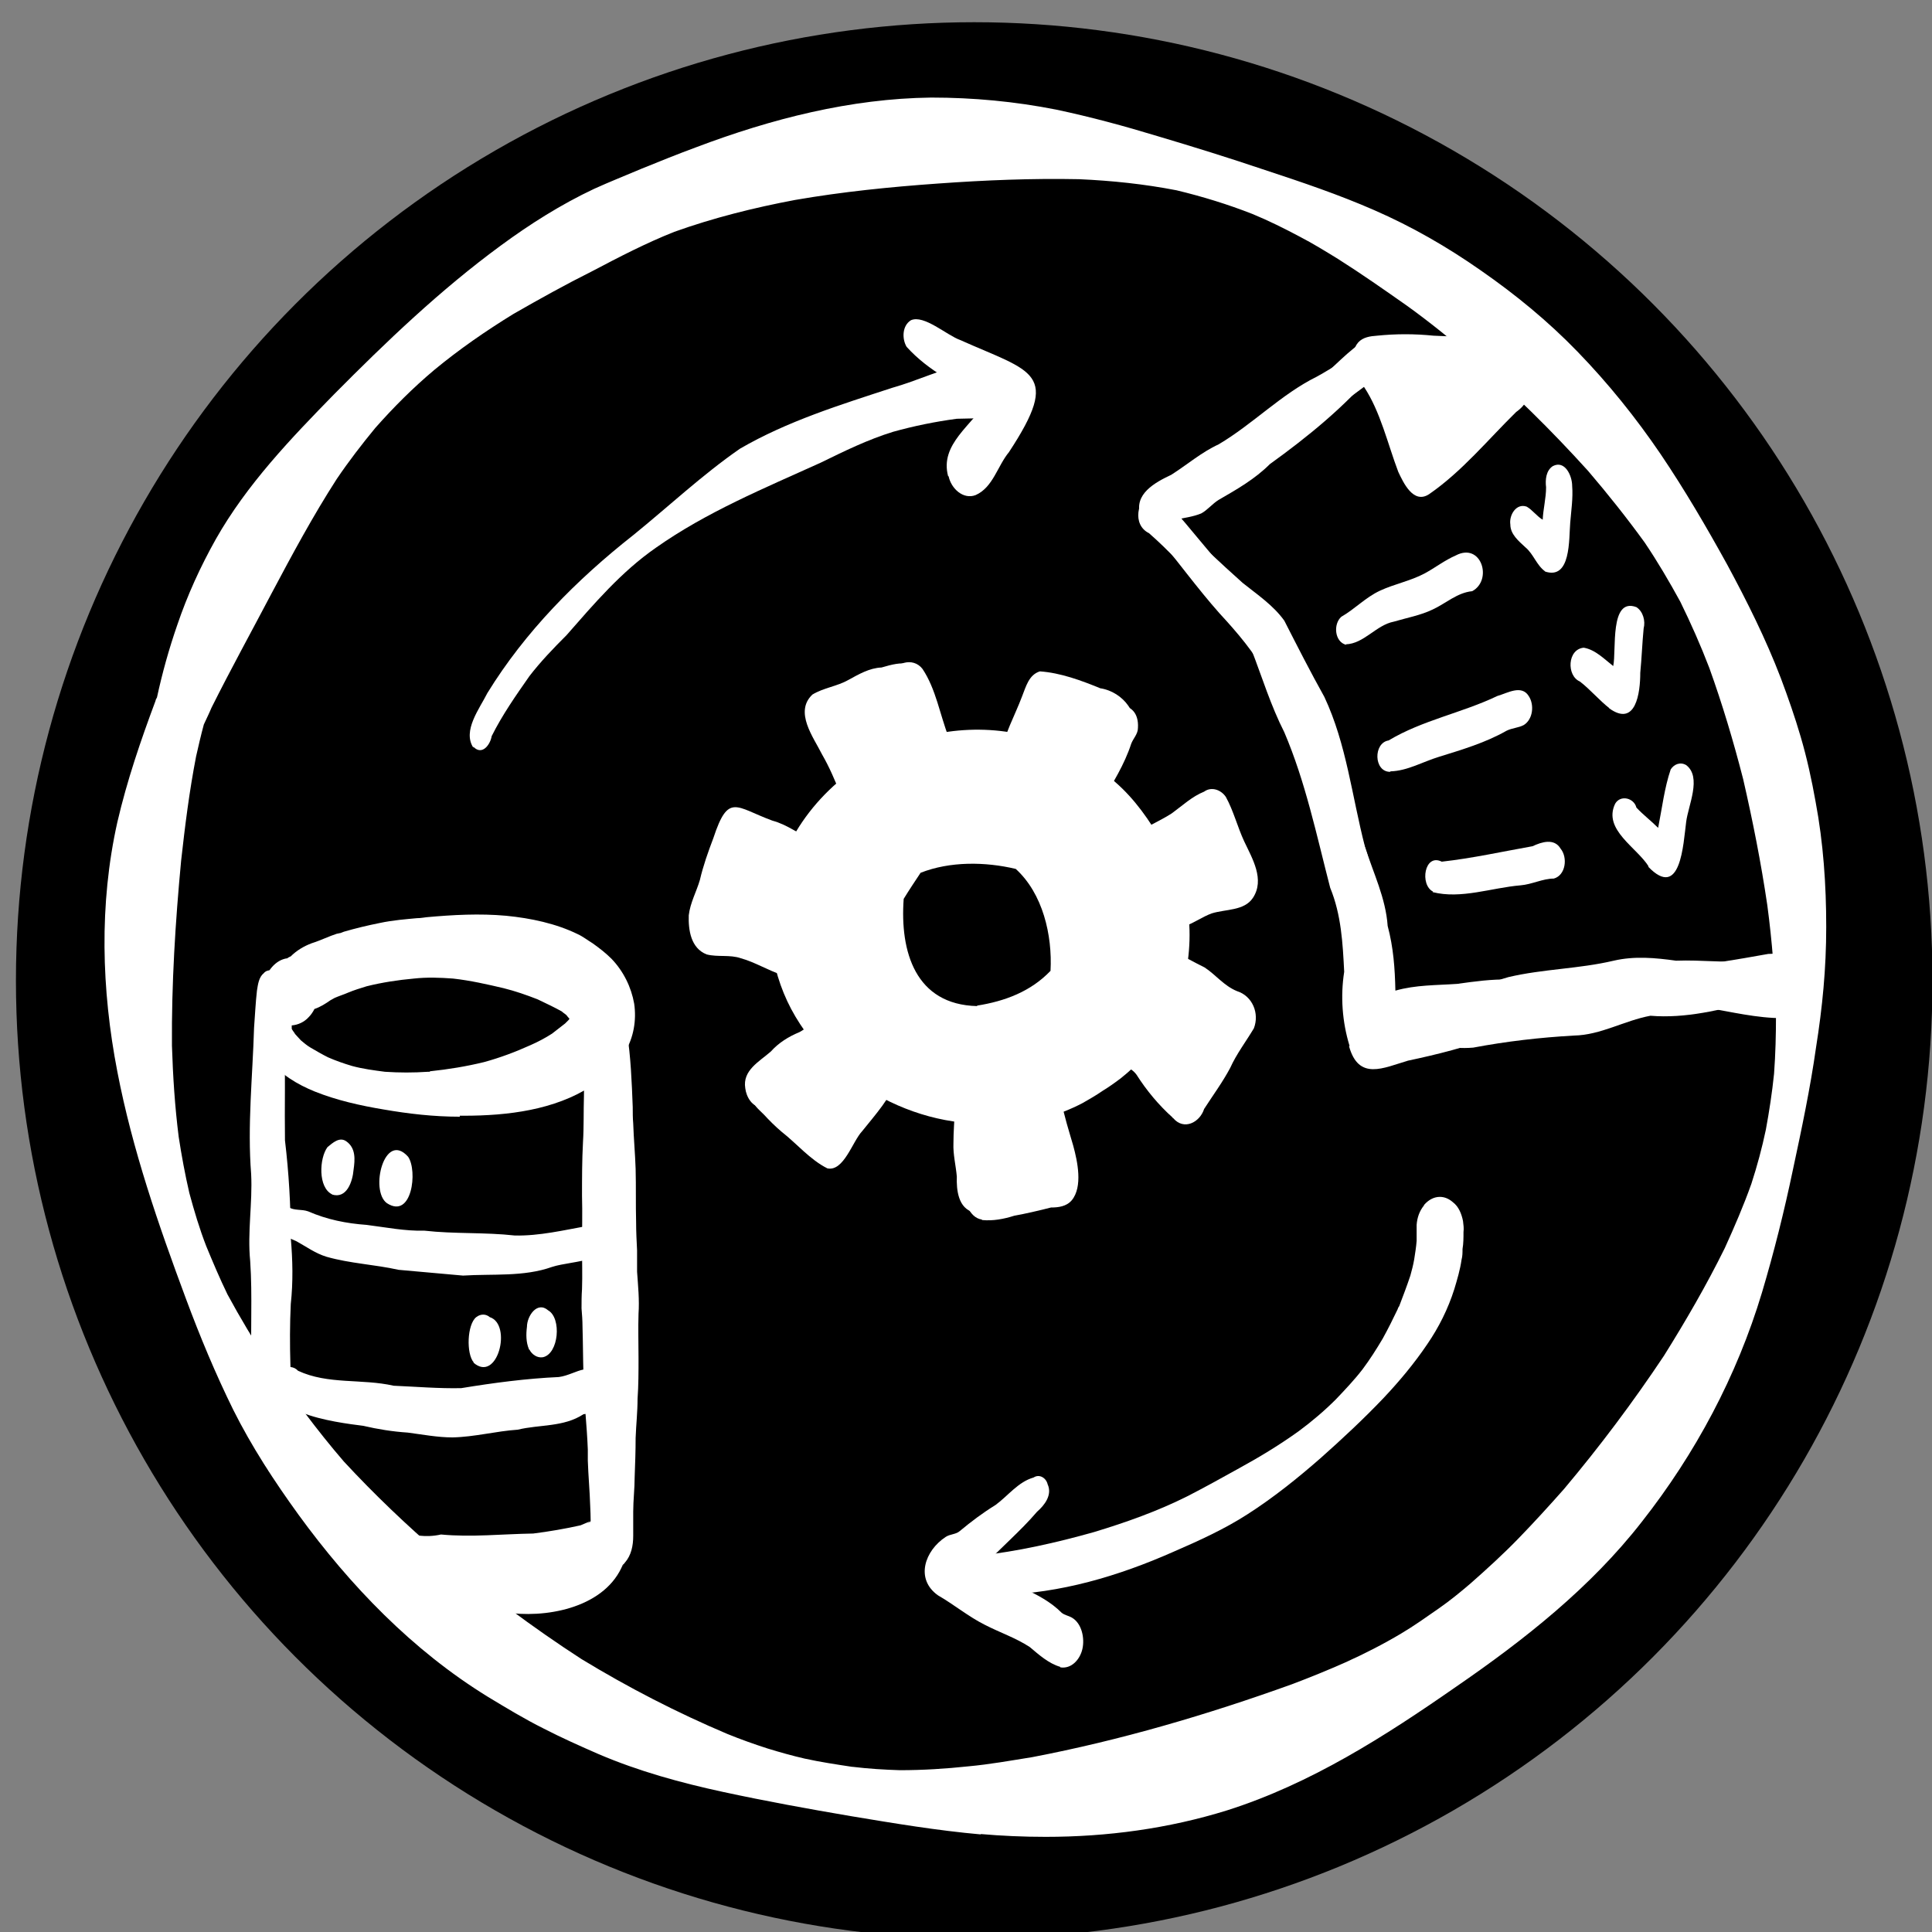 <?xml version="1.0" encoding="UTF-8"?>
<svg id="Ebene_1" data-name="Ebene 1" xmlns="http://www.w3.org/2000/svg" viewBox="0 0 40 40">
  <rect x="0" y="0" width="40" height="40" fill="#808080" stroke="none"/>
  <defs>
    <style>
      .cls-1 {
        fill: #000;
      }

      .cls-1, .cls-2 {
        stroke-width: 0px;
      }

      .cls-2 {
        fill: #fff;
      }
    </style>
  </defs>
  <g id="b">
    <circle class="cls-1" cx="20.17" cy="20.3" r="19.84"/>
  </g>
  <g id="cb">
    <g id="ce">
      <path class="cls-2" d="M20.31,37.98c-.9-.08-1.8-.23-2.7-.38-.88-.15-1.76-.31-2.64-.5s-1.75-.43-2.57-.78c-.39-.17-.77-.34-1.14-.53-.4-.2-.78-.43-1.16-.66-1.56-.96-2.85-2.3-3.92-3.77-.5-.69-.97-1.41-1.35-2.17-.37-.75-.69-1.52-.98-2.3-.57-1.53-1.11-3.09-1.42-4.7-.33-1.7-.38-3.47,0-5.17.2-.86.48-1.68.79-2.51,0-.02.02-.05.03-.07.11-.51.25-1.01.42-1.5.21-.62.48-1.21.8-1.78.64-1.13,1.55-2.08,2.45-3,1.08-1.09,2.2-2.16,3.44-3.07.61-.45,1.26-.86,1.94-1.18.33-.15.66-.28.99-.42.37-.15.74-.3,1.12-.44,1.56-.59,3.2-1.01,4.87-1.03.87,0,1.73.08,2.59.25.71.15,1.41.34,2.1.55.74.22,1.48.45,2.22.7.76.25,1.53.51,2.26.83.78.34,1.51.76,2.21,1.25.72.5,1.39,1.05,2,1.68.64.66,1.21,1.37,1.72,2.12.5.74.95,1.51,1.38,2.29.41.76.8,1.54,1.11,2.35.15.4.29.8.41,1.21.13.44.23.9.31,1.35.16.85.22,1.72.22,2.59s-.08,1.67-.21,2.49c-.12.85-.3,1.7-.48,2.54-.18.86-.39,1.7-.64,2.54-.52,1.73-1.38,3.34-2.49,4.75-1.06,1.36-2.43,2.44-3.84,3.41-1.48,1.03-3.01,2.01-4.74,2.56-1.22.38-2.49.55-3.76.55-.46,0-.91-.02-1.37-.06h.02ZM17.65,36.58c.33.04.66.06.98.07.48,0,.95-.03,1.42-.08.44-.04.88-.12,1.32-.19,1.83-.35,3.63-.88,5.38-1.51.37-.14.74-.29,1.1-.45.4-.18.79-.38,1.16-.6.27-.16.52-.34.78-.52.23-.16.45-.34.66-.52.34-.3.68-.61.99-.93.32-.33.63-.67.94-1.02.74-.88,1.43-1.8,2.07-2.76.45-.72.88-1.46,1.26-2.23.2-.44.39-.88.55-1.33.12-.37.22-.74.3-1.12.07-.38.13-.77.17-1.16.03-.41.04-.81.04-1.22-.02-.76-.08-1.52-.18-2.27-.13-.88-.3-1.74-.5-2.61-.2-.78-.43-1.55-.7-2.3-.18-.47-.38-.92-.6-1.37-.23-.42-.47-.83-.74-1.23-.37-.51-.76-1-1.17-1.48-.76-.84-1.56-1.63-2.42-2.37-.43-.36-.87-.72-1.33-1.05-.47-.33-.94-.66-1.43-.97-.26-.16-.52-.32-.79-.46-.32-.17-.64-.33-.98-.47-.51-.2-1.03-.36-1.57-.49-.67-.13-1.34-.2-2.02-.23-.97-.02-1.95.02-2.92.09-.99.07-1.98.17-2.96.34-.85.16-1.69.37-2.5.66-.58.23-1.14.52-1.69.81-.56.28-1.1.58-1.64.89-.57.35-1.12.73-1.64,1.16-.44.37-.84.77-1.22,1.2-.28.34-.55.69-.8,1.06-.49.76-.92,1.56-1.35,2.37-.41.78-.84,1.56-1.24,2.36-.05.12-.11.24-.16.35-.06.22-.11.44-.16.66-.14.72-.23,1.44-.31,2.16-.12,1.27-.2,2.55-.19,3.83.02.63.06,1.26.14,1.89.06.39.13.77.22,1.16.1.37.21.74.35,1.1.14.34.28.67.44,1,.26.48.54.95.84,1.4.5.71,1,1.4,1.57,2.06.63.68,1.3,1.32,2,1.92.93.78,1.9,1.51,2.92,2.17.97.59,1.98,1.11,3.02,1.55.27.11.55.21.83.3.26.08.51.15.77.21.32.07.65.12.98.17h.01Z"/>
      <path class="cls-2" d="M20.13,23.28c-.07,0-.15-.02-.22-.04-.92-.1-1.78-.49-2.5-1.08-.37-.31-.69-.69-.94-1.11s-.41-.88-.49-1.37c-.14-.84.07-1.73.5-2.46.67-1.12,1.87-1.89,3.15-2.07.57-.08,1.16-.05,1.72.11.29.08.57.19.83.32.27.14.52.3.76.49.42.32.75.75,1.02,1.2.02.03.04.05.06.08.22.32.38.68.48,1.06.16.56.16,1.13.06,1.7-.08.44-.26.85-.48,1.23-.22.37-.53.71-.87.98-.13.1-.26.19-.39.27-.13.09-.27.17-.41.25-.25.13-.51.23-.78.31-.26.07-.52.11-.79.14-.08,0-.16.01-.24.01-.15,0-.31-.01-.46-.03h0ZM20.01,21.78c.35-.05.71-.11,1.05-.21.28-.09.56-.19.83-.32.12-.06.24-.13.36-.21.12-.09.23-.19.33-.29.09-.09.17-.18.25-.28.07-.09.13-.19.19-.28.04-.08.08-.15.11-.23.03-.07.05-.14.08-.21.02-.07.03-.13.05-.2,0-.06.02-.13.02-.19v-.19c0-.06-.01-.13-.02-.19-.01-.07-.03-.13-.05-.2-.03-.08-.05-.16-.08-.24-.03-.07-.06-.14-.1-.2-.06-.08-.13-.15-.2-.22-.1-.1-.21-.19-.33-.27-.14-.1-.28-.18-.43-.26-.23-.11-.47-.2-.71-.28-.3-.08-.6-.14-.9-.17-.32-.03-.65-.03-.97,0-.28.03-.56.08-.84.16-.19.06-.39.13-.57.22-.15.08-.3.17-.44.26-.11.08-.21.17-.3.26-.08.08-.15.17-.23.26-.05.07-.1.14-.14.22-.04.07-.07.14-.11.21-.03.07-.05.14-.07.21-.02.06-.03.13-.04.19,0,.07-.02.13-.02.2v.2c0,.07.01.13.02.2.01.07.03.14.05.21.02.07.05.15.08.22.04.08.08.16.12.24.05.08.1.16.16.24.07.09.15.18.23.26.1.09.2.17.3.25.13.09.26.17.4.24.18.09.37.16.56.22.25.07.51.12.77.15.2.02.4.02.61.02h-.02Z"/>
      <path class="cls-2" d="M20.04,22.88c-.14-.02-.28-.07-.42-.1-.05-.01-.09-.02-.14-.03-.46.38-1.06-.08-1.48-.32-1.04-.67-1.53-3.05-1.35-4.21.14-.58.79-2.05,1.54-1.76.19-.11.41-.23.63-.26.3-.17.61-.32.95-.4.91-.12,1.86.26,2.43.99.52.43,1.09.82,1.35,1.47.82,1.5-.06,3.38-1.52,4.11-.61.32-1.29.62-1.98.51h-.01ZM20.23,20.82c.57-.09,1.11-.29,1.52-.72.04-.74-.16-1.6-.72-2.11-.63-.15-1.36-.16-1.97.08-.12.18-.24.36-.35.54-.08,1.09.24,2.19,1.52,2.22h0Z"/>
      <path class="cls-2" d="M19.2,17c-.14-.21-.14-.48-.22-.72-.09-.22-.25-.37-.43-.53.06.26,0,.61-.26.74.01.13-.07.32-.23.29-.12-.02-.18-.19-.23-.25-.09-.11-.18-.23-.27-.34-.21-.13-.35-.37-.39-.61-.12-.29-.39-.63-.13-.92.37-.38.87-.5,1.37-.65.1-.29.49-.42.69-.16.28.42.36.95.54,1.41.08.23.16.46.25.69.08.17.18.32.2.52.09.53-.48,1.1-.89.54h0Z"/>
      <path class="cls-2" d="M17.71,16.89c-.19-.05-.23-.29-.31-.45-.11-.28-.23-.56-.38-.82-.18-.36-.58-.88-.2-1.24.23-.14.51-.17.74-.3.22-.12.44-.25.69-.26.44-.13.75-.18.86.37.1.64.39,1.22.62,1.82.1.29-.2.75-.51.5-.17-.17-.17-.42-.28-.63-.18-.4-.35-.8-.45-1.23-.38.03-.69.24-1.04.38.21.43.35.89.46,1.36.14.18.04.53-.22.49h.02Z"/>
      <path class="cls-2" d="M21.93,16.68c-.08-.12-.1-.25-.1-.38-.05.02-.1.02-.15,0-.03-.01-.06-.03-.08-.05-.24.07-.43-.16-.45-.38-.16.26-.47.05-.44-.21.07-.44.3-.84.45-1.24.08-.2.14-.45.37-.52.43.03.86.19,1.25.35.47.07.87.56.64,1.03-.07.13-.19.21-.25.34-.23.4-.62,1.8-1.22,1.08l-.02-.02Z"/>
      <path class="cls-2" d="M22.52,16.52c-.05-.14,0-.29.05-.43.1-.34.28-.64.38-.97-.13-.62.65-.69.61-.05,0,.13-.1.22-.14.33-.14.43-.38.81-.61,1.2h0c-.09.12-.26.05-.3-.08h.01Z"/>
      <path class="cls-2" d="M16,19.77c-.3-.06-.58-.18-.88-.21-.17-.02-.37,0-.51-.12-.25-.22-.13-.58-.02-.83,0-.49.23-.91.36-1.36.04-.52.39-.63.75-.27.34.14.59.45.93.58.14.05.18.24.15.38.2.31.13.84-.24.98.31.4,0,1.09-.54.85Z"/>
      <path class="cls-2" d="M16.18,20.18c-.28-.09-.55-.26-.84-.34-.23-.08-.48-.02-.71-.08-.33-.13-.38-.51-.37-.81.03-.26.16-.49.23-.73.07-.3.17-.58.28-.87.31-.94.46-.64,1.22-.36.33.09.54.28.84.4.21.13.18.54-.07.61-.19.02-.36-.06-.54-.13-.24-.03-.47-.1-.7-.14-.04.33-.09.66-.18.97.24.02.48.08.72.11.23,0,.47.07.59.28.28.39.07,1.18-.49,1.1h.02Z"/>
      <path class="cls-2" d="M17.19,23.95c-.08,0-.14-.05-.19-.09-.27.05-.42-.22-.6-.37-.19-.2-.41-.38-.61-.57-.21.02-.34-.21-.36-.39-.06-.37.29-.55.53-.76.16-.18.37-.31.59-.4.15-.08.27-.2.4-.32.08-.09.19-.22.32-.19.14.03.22.17.21.32.06.08.1.17.12.27.07.04.14.11.18.18.03.05.06.11.08.16.12-.16.36-.19.51-.05.27.24.24.67.03.93-.19.29-.47.5-.64.8-.1.23-.26.53-.56.48h-.01Z"/>
      <path class="cls-2" d="M17.13,24.19c-.36-.18-.63-.51-.95-.76-.13-.11-.25-.23-.37-.36-.1-.1-.23-.2-.25-.35h0c-.06-.34.2-.51.47-.26.36.27.72.54,1.09.78.25-.44.65-.78.8-1.27.24-.57.81-.15.67.34-.15.42-.46.76-.74,1.11-.2.21-.38.84-.72.77Z"/>
      <path class="cls-2" d="M20.16,25.1c-.32-.08-.36-.46-.35-.74-.02-.23-.08-.46-.07-.69,0-.24.02-.47.03-.71,0-.13,0-.29.09-.4.09-.11.26-.09.33.03.19-.14.44-.04.56.14.07,0,.13.02.19.06.03.02.06.06.07.09-.09-.38.3-.87.62-.45.11.19.15.39.23.58.15.35.36.7.35,1.08,0,.46-.37.65-.77.68-.27.05-.54.13-.81.19-.15.05-.3.14-.46.12v.02Z"/>
      <path class="cls-2" d="M20.33,25.25c-.55-.08-.48-1.51-.5-1.95,0-.12,0-.33.16-.37.13-.04.23.07.26.19.06.35.05.72.12,1.07.09-.02.18.03.27-.01.3-.11.64-.11.93-.24-.04-.38-.44-1.33.07-1.5.08-.02.18.02.23.09.06.08.09.16.1.25.06.32.16.63.25.94.09.33.2.85-.03,1.13-.11.13-.28.15-.43.15-.23.06-.58.14-.76.17-.22.07-.44.11-.66.09h-.01Z"/>
      <path class="cls-2" d="M24.28,23.14c-.29-.26-.54-.56-.75-.89-.03-.04-.06-.07-.1-.1-.14-.07-.17-.28-.12-.42.09-.26.36-.2.53-.06-.02-.12,0-.24.04-.35v-.03c-.03-.14-.03-.28.02-.4-.43-.35-.24-1.32.41-1.16.22.07.42.2.63.3.23.15.4.38.67.49.32.1.47.46.35.77-.16.27-.36.53-.49.82-.16.3-.36.57-.54.85-.09.28-.42.45-.64.19h-.01Z"/>
      <path class="cls-2" d="M24.04,19c-.12-.17-.14-.41-.09-.61-.15-.19-.14-.51.04-.68-.15.04-.3.13-.46.14-.24-.04-.24-.39-.07-.52.23-.21.54-.32.8-.49.22-.16.42-.35.67-.45.15-.11.35-.04.45.11.16.29.24.62.38.92.17.36.43.79.18,1.17-.18.27-.56.23-.85.32-.37.13-.74.54-1.07.08h.02Z"/>
      <path class="cls-2" d="M9.51,23.12c-.53,0-1.05-.06-1.57-.15-.48-.08-.97-.19-1.42-.37-.37-.15-.72-.36-.95-.67-.13-.17-.22-.38-.24-.59-.03-.25.01-.49.12-.72-.01-.1,0-.2.02-.29.05-.21.23-.46.48-.49.02-.02.05-.03.07-.04.12-.12.27-.21.43-.27.19-.06.37-.15.53-.2.01,0,.03,0,.04-.01h.02s.06-.02.08-.03c.24-.07.49-.13.74-.18.28-.06.56-.08.77-.1.09,0,.18-.02.2-.02.55-.05,1.1-.08,1.65-.03.51.05,1.03.16,1.48.38.11.05.21.13.31.19.14.1.27.2.39.32.25.26.41.59.47.93.05.34-.01.7-.19,1-.17.28-.41.53-.7.71-.76.49-1.72.61-2.64.61h-.08v.02ZM8.9,22.18c.38-.04.75-.1,1.12-.19.33-.09.65-.21.96-.35.16-.07.31-.15.45-.24l.27-.21s.05-.05.08-.08c0,0,0-.01.01-.02-.02-.02-.04-.04-.06-.07-.03-.03-.07-.05-.1-.08-.07-.04-.15-.08-.23-.12-.09-.04-.18-.09-.27-.13-.23-.09-.46-.17-.7-.23-.34-.08-.69-.16-1.05-.2-.27-.02-.54-.03-.81,0-.33.03-.66.08-.98.16-.13.04-.26.08-.38.13-.09.04-.19.07-.28.11-.03.02-.06.03-.09.05-.1.07-.21.14-.33.18-.03.06-.07.12-.12.17-.09.1-.22.16-.35.17h0v.07s.02.04.03.05c.02.02.03.05.05.07.04.04.07.08.11.12.06.05.13.11.2.15.12.07.24.14.36.2.16.07.33.13.5.18.22.06.45.09.68.12.3.02.59.02.89,0h.04Z"/>
      <path class="cls-2" d="M5.57,30.43c-.25-.25-.23-.63-.26-.95-.02-.39-.07-.78-.1-1.18-.03-.73.02-1.46-.03-2.19-.06-.6.05-1.2.02-1.8-.08-1.01.03-2.02.06-3.03.02-.26.03-.51.06-.77.02-.13.04-.28.14-.36.08-.1.25-.07.31.04.09.11.09.28.1.43.01.32.02.63.02.95.02.68,0,1.36.01,2.04.08.67.12,1.35.12,2.02.04.46.05.91,0,1.37-.04.84,0,1.67.06,2.51.02.3.15.65-.07.9-.12.13-.32.17-.45.04v-.02Z"/>
      <path class="cls-2" d="M12.67,32.48c-.12,0-.21-.07-.28-.15-.14-.15-.15-.38-.16-.57,0-.19,0-.38-.01-.57-.01-.32-.04-.64-.05-.95v-.23c-.01-.26-.03-.51-.05-.77s-.03-.53-.04-.78c-.01-.33-.01-.67-.02-1,0-.12-.01-.25-.02-.37,0-.13,0-.27.01-.4.01-.29,0-.58,0-.87,0-.35.01-.71,0-1.06,0-.37,0-.74.02-1.11.02-.32.01-.64.02-.96,0-.35.03-.71.07-1.06.03-.27.06-.53.09-.8.02-.14.03-.29.06-.44.02-.11.07-.2.16-.26.07-.04.15-.04.22,0,.16.1.17.34.19.5.03.25.06.5.1.74.08.51.1,1.03.12,1.55,0,.11,0,.23.01.34.01.31.04.63.05.94.01.37,0,.73.01,1.1,0,.2.01.39.02.59v.44c.02.29.05.58.03.87-.01.31,0,.61,0,.92,0,.28,0,.56-.02.84,0,.27-.03.54-.04.81,0,.27-.01.54-.02.81,0,.24-.03.48-.03.72v.5c0,.2-.04.4-.17.55-.07.08-.17.14-.28.14h0Z"/>
      <path class="cls-2" d="M10.6,33.4c-.48-.03-.96-.15-1.4-.34-.26-.08-.51-.18-.73-.35-.39-.15-.98-.62-.53-1.03.09-.07.2-.02.29.01.3.1.59.15.9.08.63.06,1.27-.01,1.91-.02.32-.04.67-.1.98-.17.19-.08.41-.19.61-.11.36.17.42.67.25.99.01-.02.02-.05.03-.07,0-.03.02-.06.02-.09-.3.92-1.46,1.19-2.33,1.1ZM12.15,31.55s.08-.05.12-.07c-.04.01-.08.04-.12.07Z"/>
      <path class="cls-2" d="M8.44,29.66c-.31-.02-.62-.07-.92-.14-.55-.07-2.3-.28-1.67-1.16.09-.09.24-.07.32.02.62.29,1.32.16,1.98.31.47.02.93.06,1.4.05.67-.11,1.35-.2,2.02-.23.38-.05.7-.42.89.16.07.27-.09.59-.38.61-.41.27-.91.21-1.36.32-.45.03-.89.15-1.35.16-.31,0-.62-.06-.93-.1Z"/>
      <path class="cls-2" d="M9.59,26.41c-.44-.04-.89-.08-1.34-.12-.49-.11-1-.13-1.49-.27-.23-.07-.42-.21-.62-.32-.19-.09-.41-.15-.51-.35-.07-.13-.04-.35.09-.43.09-.05.2-.01.25.07.12.08.27.04.41.09.39.17.79.25,1.21.28.4.05.79.13,1.2.12.62.07,1.25.03,1.87.1.51.01,1.01-.11,1.51-.2.1-.01.14-.1.24-.12.14-.03.25.11.28.23.09.65-.83.6-1.26.74-.59.21-1.23.14-1.85.18h.01Z"/>
      <path class="cls-2" d="M6.88,24.73c-.3-.14-.27-.75-.1-.98.11-.09.25-.22.39-.12.2.14.18.38.15.59-.02.24-.14.61-.45.51h0Z"/>
      <path class="cls-2" d="M8.01,24.91c-.36-.26-.05-1.51.44-.96.2.29.08,1.3-.44.96Z"/>
      <path class="cls-2" d="M9.81,28.21c-.16-.18-.14-.79.05-.94.09-.07.2-.07.28,0,.47.15.16,1.38-.34.94h.01Z"/>
      <path class="cls-2" d="M10.95,27.93c-.06-.14-.06-.31-.04-.46,0-.22.21-.54.44-.34.28.16.22.9-.11.97-.12.02-.23-.06-.28-.16h-.01Z"/>
      <path class="cls-2" d="M28.25,21.83c-.15-.16-.1-.37-.11-.57-.12-1.15-.37-2.29-.52-3.44-.15-.75-.32-1.51-.6-2.22-.26-.54-.52-1.08-.79-1.61-.26-.48-.61-.89-.98-1.29-.47-.53-.88-1.1-1.33-1.64-.16-.2-.39-.44-.25-.71.08-.2.36-.2.45,0,.57.62,1.07,1.31,1.67,1.91.43.41.82.88,1.06,1.43.4.98.79,1.97,1.1,2.99.51,1.33.93,2.75.92,4.19.45-.16.94-.18,1.4-.29.32-.1.63-.26.96-.35.72-.17,1.46-.17,2.18-.34.43-.1.86-.06,1.29,0,.53-.02,1.06.05,1.6.01.52-.09.51.82.03.82-.71.19-1.43.37-2.16.31-.54.1-1.03.4-1.58.41-.71.04-1.4.12-2.09.25-.47.04-.95-.09-1.41.05-.26.05-.59.35-.82.1h-.02Z"/>
      <path class="cls-2" d="M23.61,10.67c-.14-.44.3-.68.64-.84.33-.21.63-.47.98-.63.71-.42,1.3-1.04,2.03-1.4.35-.19.68-.44,1.07-.54.12,0,.19.09.24.19.32.57.58,1.17.85,1.77.45-.54.8-1.14,1.28-1.65.68-1.1,1.49.4.69.96-.59.58-1.12,1.23-1.8,1.7-.33.22-.54-.25-.64-.46-.22-.58-.37-1.25-.71-1.76-.54.41-1.12.77-1.67,1.16-.47.32-.82.66-1.33.88-.4.22-.76.5-1.2.63-.06.23-.36.23-.42,0h-.01Z"/>
      <path class="cls-2" d="M29.73,9.42s-.1-.06-.14-.1c-.22.12-.43-.15-.44-.35-.02-.1-.05-.19-.1-.28-.17-.34-.62-.5-.66-.9-.36.02-.48-.46-.27-.7.1-.11.25-.13.39-.14.39-.04.78-.04,1.17,0,.42.02.83.02,1.24.12.26,0,.42.23.45.47.03.25-.08.57-.35.63,0,.21-.09.41-.26.53-.26.2-.69.85-1.04.72h.01Z"/>
      <path class="cls-2" d="M27.94,21.65c-.15-.49-.19-1.02-.11-1.53-.03-.59-.06-1.18-.29-1.74-.28-1.08-.51-2.19-.95-3.22-.28-.55-.46-1.14-.68-1.71-.67-.84-1.31-1.7-2.12-2.41-.36-.18-.24-.69.04-.87.16-.11.35-.14.54-.19.27-.07.44-.29.67-.44.34-.17.66-.37.92-.65.45-.33.88-.66,1.3-1,.35-.27.65-.64,1.03-.86.17-.01.35.04.41.21.07.17-.02.46-.24.45-.63.74-1.38,1.35-2.17,1.92-.31.31-.68.52-1.06.74-.13.08-.23.21-.36.28-.17.07-.35.09-.53.13.45.45.92.89,1.39,1.31.3.24.63.46.86.78.27.53.54,1.06.83,1.58.46.98.57,2.06.84,3.1.17.54.43,1.06.47,1.64.12.45.15.88.16,1.34.42-.12.85-.11,1.28-.14.36-.05.71-.1,1.08-.09.45.02.91.06,1.36.01,1.34-.12,2.68-.3,4-.54.2,0,.41-.07.6.04.5.29.35,1.36-.3,1.29-.54,0-1.06-.13-1.6-.22-1.48-.07-2.9.38-4.35.59-.59.23-1.2.38-1.81.51-.51.15-1.02.42-1.22-.3h.01Z"/>
      <path class="cls-2" d="M27.87,13.35c-.24-.06-.27-.43-.1-.58.28-.16.5-.4.8-.54s.63-.2.93-.36c.22-.12.41-.27.64-.37.53-.28.77.51.34.74-.31.03-.54.25-.82.38-.25.12-.53.17-.8.25-.37.07-.62.46-1,.47h.01Z"/>
      <path class="cls-2" d="M31.99,11.83c-.18-.13-.24-.36-.41-.5-.14-.13-.31-.27-.31-.47-.03-.19.12-.45.34-.37.12.07.21.2.33.27.01-.22.07-.45.07-.67-.02-.16,0-.35.14-.44.25-.13.4.2.4.41.02.25-.02.51-.04.76-.03.34.02,1.2-.53,1.01h0Z"/>
      <path class="cls-2" d="M28.78,15.98c-.34,0-.35-.6-.03-.65.7-.42,1.52-.57,2.25-.92.21-.06.5-.24.65,0,.12.18.09.48-.1.6-.11.06-.24.06-.36.12-.44.25-.92.39-1.4.54-.33.1-.65.29-1,.3h0Z"/>
      <path class="cls-2" d="M33.33,14.67c-.22-.17-.4-.39-.62-.56-.28-.12-.26-.67.08-.7.24.04.43.24.61.38.07-.32-.08-1.43.48-1.22.14.09.19.29.15.44-.03.31-.04.61-.07.92,0,.41-.09,1.14-.65.73h.02Z"/>
      <path class="cls-2" d="M29.67,18.46c-.28-.14-.18-.8.18-.62.63-.07,1.26-.21,1.88-.32.19-.09.45-.17.58.05.15.18.11.55-.14.62-.23,0-.45.12-.69.14-.6.05-1.23.29-1.82.14h0Z"/>
      <path class="cls-2" d="M34.14,17.95c-.24-.4-.96-.77-.7-1.31.11-.19.39-.12.44.08.14.15.3.27.45.42.08-.4.13-.83.26-1.21.07-.11.2-.16.32-.09.33.25.04.84,0,1.18-.06.45-.11,1.63-.79.92h.01Z"/>
      <path class="cls-2" d="M9.8,15.48c-.23-.35.13-.81.29-1.13.78-1.27,1.85-2.35,3.02-3.27.74-.6,1.43-1.25,2.21-1.79.98-.57,2.08-.91,3.15-1.26.53-.15,1.02-.39,1.56-.51.44-.1.8-.1.88.44.04.77-.53.69-1.1.71-.45.06-.89.15-1.32.27-.52.16-1.01.4-1.5.64-1.17.53-2.36,1.02-3.41,1.76-.72.5-1.28,1.16-1.85,1.81-.27.27-.54.55-.77.85-.28.4-.56.8-.78,1.24-.03.18-.2.41-.38.22v.02Z"/>
      <path class="cls-2" d="M19.63,9.86c-.18-.67.51-1.06.81-1.58-.6-.29-1.22-.6-1.67-1.1-.1-.17-.09-.44.09-.55.27-.12.74.31,1.02.41,1.5.67,2.1.66,1.01,2.32-.24.29-.33.73-.69.89-.26.1-.51-.14-.56-.39h-.01Z"/>
      <path class="cls-2" d="M20.26,33.03h-.01s-.11-.02-.15-.04c-.16-.1-.21-.32-.17-.49.02-.1.08-.2.17-.25h0s.11-.04.16-.04c.81-.09,1.61-.27,2.39-.49.66-.2,1.31-.43,1.93-.74.37-.19.73-.39,1.09-.59.42-.23.83-.48,1.22-.76.27-.2.53-.42.77-.66.19-.2.38-.4.55-.62.15-.2.29-.42.42-.64.11-.2.21-.4.31-.61,0-.02.02-.04.03-.06.08-.21.16-.42.23-.63.03-.11.06-.22.08-.34.02-.13.04-.25.05-.38v-.33c.01-.15.06-.29.15-.4,0,0,0-.01.01-.02.08-.09.19-.16.32-.16.1,0,.19.04.27.11h0c.12.09.18.24.21.39.01.08.02.15.01.23,0,.12,0,.23-.02.35,0,.07,0,.15-.02.22-.03.21-.09.41-.15.61-.13.41-.32.79-.56,1.14-.27.4-.58.77-.91,1.12-.41.43-.85.84-1.3,1.24-.48.42-.98.82-1.51,1.16-.48.31-1.01.55-1.54.78-1.13.5-2.34.86-3.59.89h-.45.01Z"/>
      <path class="cls-2" d="M21.95,34.51c-.24-.07-.44-.25-.63-.41-.29-.19-.62-.3-.93-.46-.34-.17-.64-.42-.97-.61-.48-.34-.27-.93.16-1.21.09-.06.21-.05.29-.12.24-.2.48-.38.74-.54.26-.19.47-.48.79-.57.12-.08.26.01.29.14.1.22-.06.43-.22.57-.35.41-.76.75-1.13,1.15.52.36,1.18.48,1.64.94.06.05.14.06.21.1.21.12.27.43.22.65-.05.22-.23.42-.46.38h0Z"/>
    </g>
  </g>
</svg>